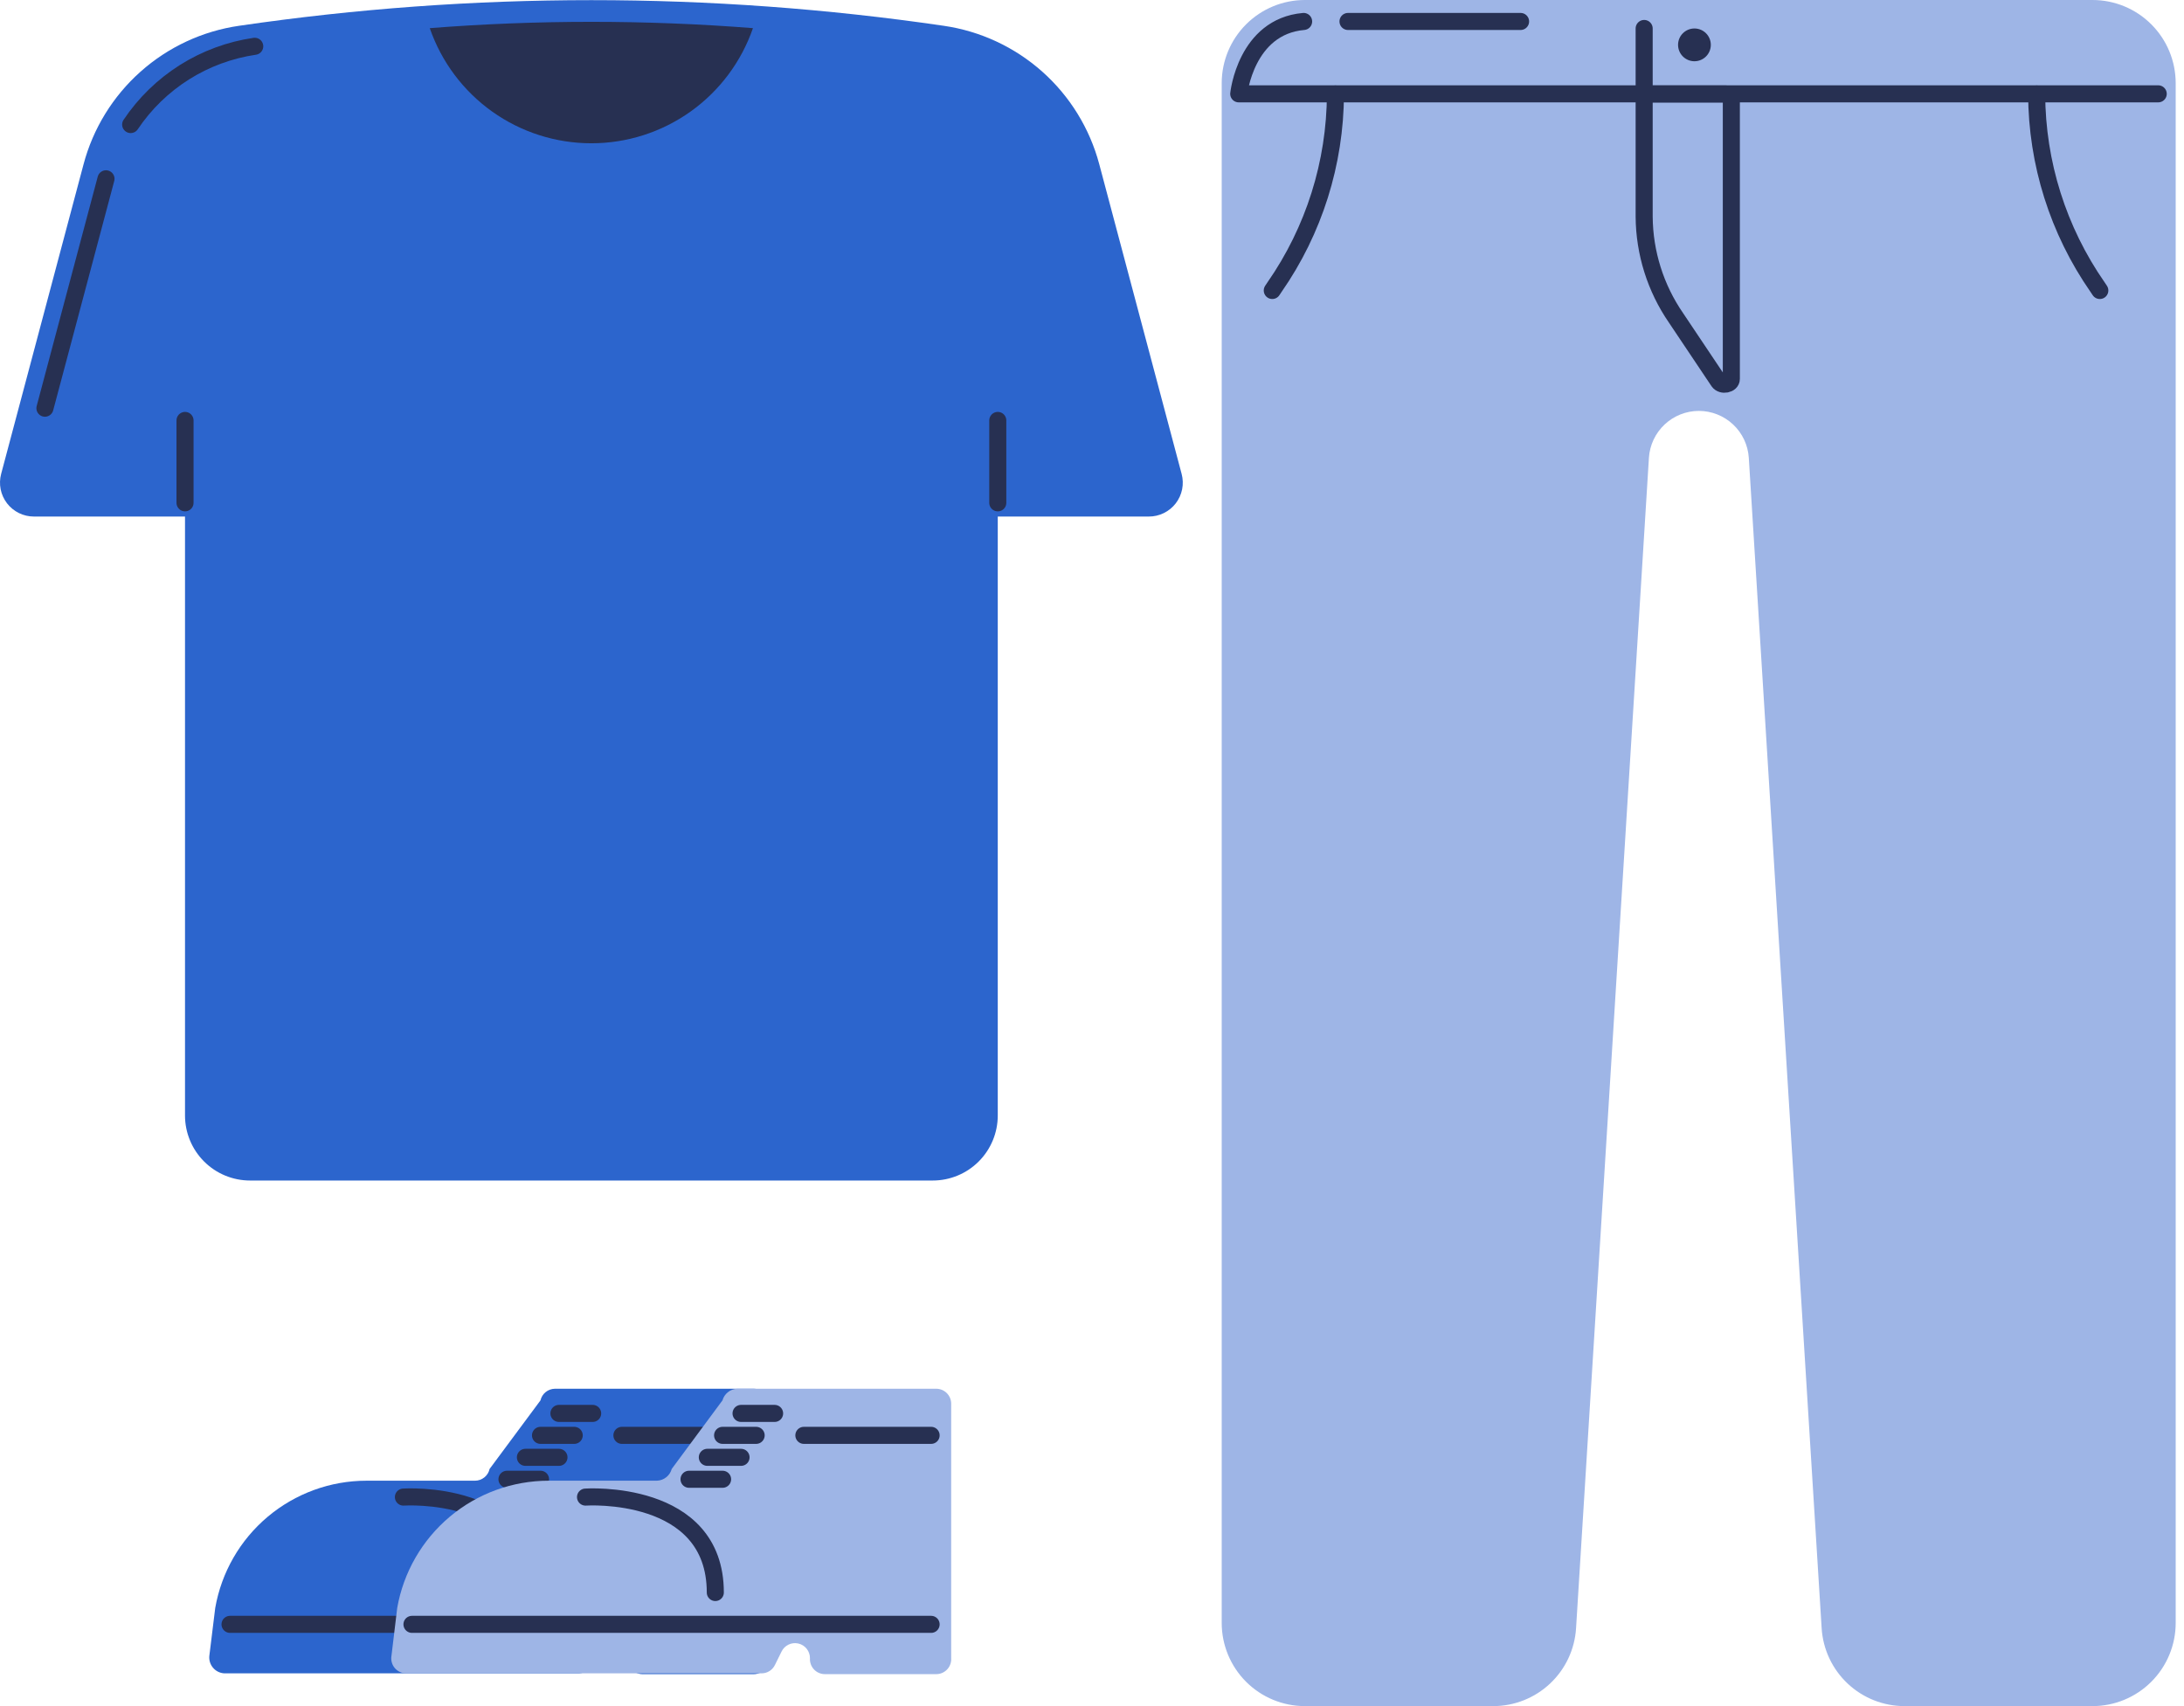 <svg width="128" height="100" viewBox="0 0 128 100" fill="none" xmlns="http://www.w3.org/2000/svg">
<path d="M31.677 82.079L28.695 86.098C28.652 86.293 28.544 86.469 28.387 86.594C28.231 86.72 28.037 86.788 27.837 86.788H21.479C19.36 86.789 17.31 87.538 15.689 88.902C14.067 90.266 12.979 92.159 12.614 94.247L12.27 97.044C12.255 97.17 12.267 97.297 12.303 97.418C12.34 97.538 12.4 97.651 12.481 97.747C12.562 97.844 12.662 97.924 12.775 97.981C12.887 98.037 13.011 98.071 13.136 98.079H33.933C34.097 98.074 34.257 98.025 34.396 97.938C34.535 97.852 34.649 97.73 34.726 97.585L35.099 96.811C35.205 96.661 35.354 96.546 35.526 96.481C35.698 96.415 35.885 96.402 36.065 96.443C36.244 96.484 36.408 96.577 36.534 96.71C36.661 96.844 36.745 97.012 36.776 97.193C36.769 97.313 36.786 97.433 36.826 97.546C36.867 97.659 36.93 97.762 37.012 97.85C37.095 97.937 37.194 98.007 37.304 98.054C37.414 98.102 37.533 98.126 37.653 98.126H44.178C44.298 98.126 44.416 98.102 44.527 98.054C44.637 98.007 44.736 97.937 44.818 97.85C44.9 97.762 44.964 97.659 45.004 97.546C45.045 97.433 45.062 97.313 45.054 97.193V82.275C45.054 82.042 44.962 81.82 44.797 81.655C44.633 81.491 44.41 81.398 44.178 81.398H32.516C32.321 81.402 32.132 81.471 31.98 81.594C31.828 81.717 31.721 81.888 31.677 82.079Z" fill="#2C65CD"/>
<path d="M32.758 82.844H34.734" stroke="#273052" stroke-linecap="round" stroke-linejoin="round"/>
<path d="M31.678 84.13H33.654" stroke="#273052" stroke-linecap="round" stroke-linejoin="round"/>
<path d="M30.793 85.418H32.76" stroke="#273052" stroke-linecap="round" stroke-linejoin="round"/>
<path d="M29.713 86.704H31.68" stroke="#273052" stroke-linecap="round" stroke-linejoin="round"/>
<path d="M13.482 95.208H43.909" stroke="#273052" stroke-linecap="round" stroke-linejoin="round"/>
<path d="M23.643 87.748C23.643 87.748 31.249 87.235 31.249 93.342" stroke="#273052" stroke-linecap="round" stroke-linejoin="round"/>
<path d="M36.449 84.13H43.907" stroke="#273052" stroke-linecap="round" stroke-linejoin="round"/>
<path d="M55.308 1.511C41.616 -0.493 27.705 -0.493 14.013 1.511C11.865 1.822 9.855 2.758 8.235 4.202C6.614 5.646 5.453 7.534 4.896 9.632L0.067 27.777C-0.011 28.071 -0.021 28.38 0.038 28.679C0.098 28.977 0.226 29.259 0.411 29.5C0.597 29.742 0.836 29.937 1.109 30.072C1.382 30.206 1.683 30.276 1.988 30.276H10.843V65.381C10.843 66.392 11.245 67.362 11.96 68.077C12.675 68.793 13.645 69.194 14.656 69.194H54.665C55.676 69.194 56.646 68.793 57.361 68.077C58.076 67.362 58.477 66.392 58.477 65.381V30.276H67.324C67.629 30.278 67.931 30.209 68.205 30.075C68.48 29.941 68.72 29.746 68.907 29.504C69.093 29.262 69.222 28.98 69.282 28.681C69.342 28.381 69.332 28.072 69.253 27.777L64.425 9.623C63.866 7.527 62.705 5.64 61.084 4.198C59.463 2.756 57.455 1.822 55.308 1.511Z" fill="#2C65CD"/>
<path d="M6.212 10.48L2.633 23.926" stroke="#273052" stroke-linecap="round" stroke-linejoin="round"/>
<path d="M14.929 2.713C13.464 2.927 12.06 3.445 10.807 4.235C9.555 5.026 8.482 6.07 7.658 7.3" stroke="#273052" stroke-linecap="round" stroke-linejoin="round"/>
<path d="M10.844 29.472V24.643" stroke="#273052" stroke-linecap="round" stroke-linejoin="round"/>
<path d="M58.478 29.472V24.643" stroke="#273052" stroke-linecap="round" stroke-linejoin="round"/>
<path d="M25.188 1.65C25.869 3.62 27.147 5.329 28.844 6.539C30.542 7.748 32.574 8.398 34.658 8.398C36.743 8.398 38.775 7.748 40.472 6.539C42.17 5.329 43.448 3.62 44.129 1.65C37.825 1.156 31.492 1.156 25.188 1.65Z" fill="#273052"/>
<path d="M76.477 0C75.186 -2.36117e-06 73.947 0.512 73.033 1.425C72.119 2.337 71.604 3.575 71.602 4.867V95.124C71.602 96.417 72.115 97.657 73.029 98.572C73.944 99.486 75.184 100 76.477 100H87.514C88.753 100 89.945 99.527 90.847 98.678C91.75 97.829 92.294 96.668 92.37 95.431L96.64 26.834C96.687 26.09 97.016 25.391 97.56 24.88C98.103 24.37 98.821 24.085 99.567 24.084C100.313 24.085 101.03 24.37 101.574 24.88C102.118 25.391 102.446 26.09 102.494 26.834L106.763 95.431C106.839 96.668 107.384 97.829 108.286 98.678C109.189 99.527 110.381 100 111.62 100H122.638C123.931 100 125.171 99.486 126.085 98.572C127 97.657 127.513 96.417 127.513 95.124V4.867C127.511 3.575 126.996 2.337 126.082 1.425C125.168 0.512 123.93 -2.36117e-06 122.638 0H76.477Z" fill="#9EB5E6"/>
<path d="M99.308 3.59C99.838 3.59 100.268 3.16 100.268 2.629C100.268 2.099 99.838 1.669 99.308 1.669C98.778 1.669 98.348 2.099 98.348 2.629C98.348 3.16 98.778 3.59 99.308 3.59Z" fill="#273052"/>
<path d="M96.361 5.818V12.699C96.376 14.818 97.025 16.883 98.226 18.629L100.724 22.359C100.92 22.638 101.47 22.536 101.47 22.209V5.818C101.456 5.726 101.408 5.644 101.335 5.586C101.262 5.529 101.17 5.502 101.078 5.51H96.743C96.653 5.505 96.563 5.533 96.493 5.59C96.422 5.647 96.375 5.728 96.361 5.818V5.818Z" stroke="#273052" stroke-linecap="round" stroke-linejoin="round"/>
<path d="M126.489 5.5H72.6C72.6 5.5 73.01 1.556 76.403 1.258" stroke="#273052" stroke-linecap="round" stroke-linejoin="round"/>
<path d="M78.267 5.511C78.254 9.559 77.009 13.507 74.697 16.83L74.566 17.026" stroke="#273052" stroke-linecap="round" stroke-linejoin="round"/>
<path d="M119.365 5.511C119.378 9.559 120.623 13.507 122.935 16.83L123.066 17.026" stroke="#273052" stroke-linecap="round" stroke-linejoin="round"/>
<path d="M96.361 5.51V1.669" stroke="#273052" stroke-linecap="round" stroke-linejoin="round"/>
<path d="M79.004 1.258H89.118" stroke="#273052" stroke-linecap="round" stroke-linejoin="round"/>
<path d="M42.343 82.079L39.369 86.098C39.317 86.29 39.205 86.461 39.049 86.585C38.893 86.71 38.701 86.781 38.502 86.788H32.154C30.034 86.789 27.982 87.537 26.359 88.901C24.736 90.266 23.646 92.158 23.28 94.247L22.944 97.044C22.921 97.171 22.926 97.301 22.959 97.426C22.991 97.551 23.052 97.667 23.134 97.766C23.217 97.864 23.321 97.944 23.438 97.998C23.555 98.052 23.682 98.08 23.811 98.079H44.636C44.8 98.079 44.96 98.033 45.099 97.945C45.237 97.858 45.348 97.733 45.419 97.585L45.801 96.811C45.886 96.63 46.031 96.484 46.211 96.397C46.39 96.309 46.594 96.286 46.789 96.331C46.984 96.376 47.157 96.485 47.281 96.642C47.405 96.799 47.471 96.993 47.47 97.193C47.462 97.313 47.479 97.433 47.52 97.546C47.56 97.659 47.623 97.762 47.706 97.85C47.788 97.937 47.887 98.007 47.997 98.054C48.107 98.102 48.226 98.126 48.346 98.126H54.871C54.991 98.126 55.11 98.102 55.22 98.054C55.33 98.007 55.429 97.937 55.511 97.85C55.593 97.762 55.657 97.659 55.697 97.546C55.738 97.433 55.755 97.313 55.747 97.193V82.275C55.747 82.042 55.655 81.82 55.491 81.655C55.326 81.491 55.103 81.398 54.871 81.398H43.2C43.004 81.407 42.815 81.477 42.661 81.6C42.507 81.722 42.396 81.89 42.343 82.079Z" fill="#9EB5E6"/>
<path d="M43.432 82.844H45.398" stroke="#273052" stroke-linecap="round" stroke-linejoin="round"/>
<path d="M42.35 84.13H44.316" stroke="#273052" stroke-linecap="round" stroke-linejoin="round"/>
<path d="M41.455 85.418H43.431" stroke="#273052" stroke-linecap="round" stroke-linejoin="round"/>
<path d="M40.383 86.704H42.35" stroke="#273052" stroke-linecap="round" stroke-linejoin="round"/>
<path d="M24.145 95.208H54.571" stroke="#273052" stroke-linecap="round" stroke-linejoin="round"/>
<path d="M34.316 87.748C34.316 87.748 41.923 87.235 41.923 93.342" stroke="#273052" stroke-linecap="round" stroke-linejoin="round"/>
<path d="M47.113 84.13H54.571" stroke="#273052" stroke-linecap="round" stroke-linejoin="round"/>
</svg>
